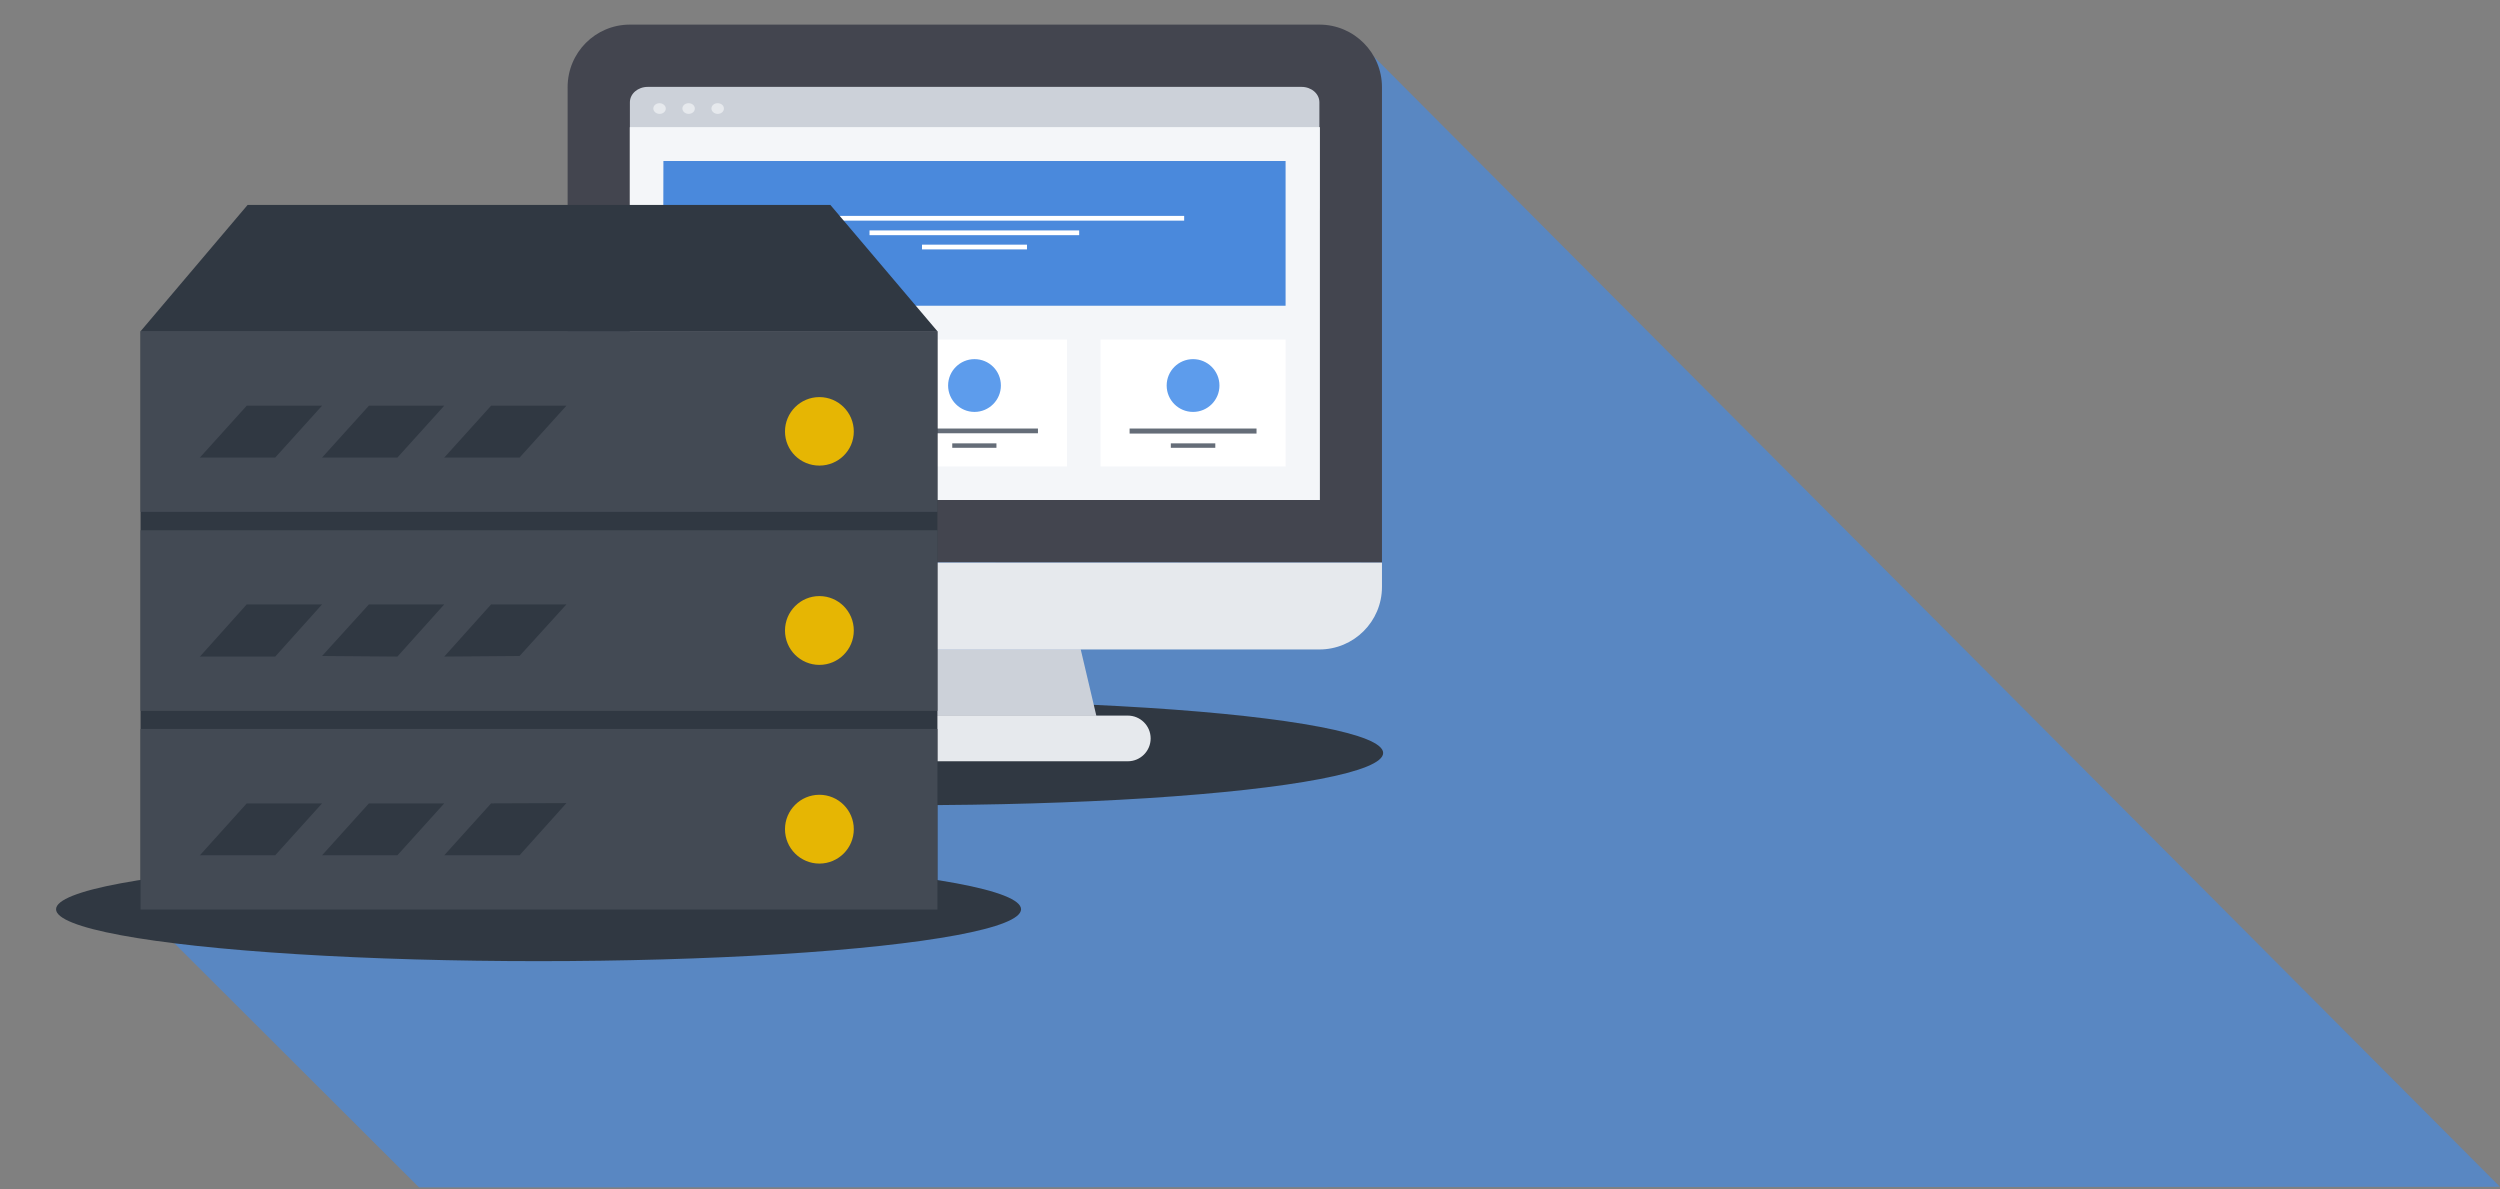 <?xml version="1.0" encoding="utf-8"?>
<!-- Generator: Adobe Illustrator 19.1.0, SVG Export Plug-In . SVG Version: 6.00 Build 0)  -->
<svg version="1.1" id="Layer_1" xmlns="http://www.w3.org/2000/svg" xmlns:xlink="http://www.w3.org/1999/xlink" x="0px" y="0px"
	 viewBox="292 -100 843 401" style="enable-background:new 292 -100 843 401;" xml:space="preserve">
<rect x="292" y="-100" width="843" height="401" fill="#808080" stroke="none"/>
<style type="text/css">
	.st0{opacity:0.73;fill:#4B89DA;}
	.st1{fill:#303842;}
	.st2{fill:#43454F;}
	.st3{fill:#CCD1D9;}
	.st4{fill:#E5E8EC;}
	.st5{fill:#E6E9ED;}
	.st6{fill:#EC5564;}
	.st7{fill:#F4F6F9;}
	.st8{fill:#4A89DC;}
	.st9{fill:#FFFFFF;}
	.st10{fill:#5D9CEC;}
	.st11{fill:#656D78;}
	.st12{fill:#434A54;}
	.st13{fill:#E6B603;}
</style>
<g>
	<polyline class="st0" points="339.4,206.7 433.3,300.4 1135,300.2 747.4,-88.8 	"/>
	<ellipse class="st1" cx="473.6" cy="206.6" rx="162.7" ry="17.5"/>
	<ellipse class="st1" cx="599.2" cy="153.9" rx="159.2" ry="17.6"/>
	<g>
		<path class="st2" d="M758,89.7V-70.6c0-11.6-9.4-21.1-21.1-21.1H504.4c-11.6,0-21,9.4-21,21.1V89.6L758,89.7z"/>
		<path class="st3" d="M736.9-29.9c0,2.9-2.7,5.1-6,5.1H510.4c-3.3,0-6-2.3-6-5.2v-35.5c0-2.9,2.7-5.2,6-5.2h220.5
			c3.3,0,6,2.3,6,5.2V-29.9z"/>
		<rect x="504.4" y="-57.1" class="st4" width="232.6" height="125.7"/>
		<path class="st5" d="M514.4-65.2c-1.2,0-2.1,0.8-2.1,1.8s1,1.8,2.1,1.8c1.2,0,2.1-0.8,2.1-1.8S515.5-65.2,514.4-65.2z"/>
		<path class="st5" d="M524.2-65.2c-1.2,0-2.1,0.8-2.1,1.8s1,1.8,2.1,1.8c1.2,0,2.1-0.8,2.1-1.8S525.4-65.2,524.2-65.2z"/>
		<path class="st5" d="M534-65.2c-1.2,0-2.1,0.8-2.1,1.8s1,1.8,2.1,1.8c1.2,0,2.1-0.8,2.1-1.8S535.2-65.2,534-65.2z"/>
		<polygon class="st3" points="661.7,141.4 579.6,141.4 584.9,118.9 656.4,118.9 		"/>
		<path class="st5" d="M483.3,89.7v8.2c0,11.6,9.4,21.1,21,21.1h232.6c11.6,0,21.1-9.4,21.1-21.1v-8.2H483.3z"/>
		<path class="st5" d="M569,156.7c-4.2,0-7.7-3.4-7.7-7.7c0-4.2,3.4-7.7,7.7-7.7h103.3c4.2,0,7.7,3.4,7.7,7.7c0,4.2-3.4,7.7-7.7,7.7
			H569z"/>
		<rect x="633" y="-7.9" class="st6" width="46.4" height="5.2"/>
		<rect x="504.4" y="-57.1" class="st7" width="232.6" height="125.7"/>
		<polygon class="st8" points="515.7,-45.7 515.6,3.1 725.5,3.1 725.5,-45.7 		"/>
		<rect x="549.9" y="-27.2" class="st9" width="141.4" height="1.6"/>
		<rect x="585.2" y="-22.3" class="st9" width="70.7" height="1.6"/>
		<rect x="602.9" y="-17.5" class="st9" width="35.4" height="1.6"/>
		<rect x="663.1" y="14.5" class="st9" width="62.4" height="42.8"/>
		<circle class="st10" cx="694.3" cy="30" r="8.9"/>
		<polygon class="st11" points="715.7,46.2 672.9,46.2 672.9,44.5 715.7,44.5 		"/>
		<polygon class="st11" points="701.8,51 686.8,51 686.8,49.5 701.8,49.5 		"/>
		<rect x="589.4" y="14.5" class="st9" width="62.4" height="42.8"/>
		<path class="st10" d="M629.5,30c0,4.9-4,8.9-8.9,8.9s-8.9-4-8.9-8.9s4-8.9,8.9-8.9S629.5,25,629.5,30z"/>
		<rect x="599.2" y="44.5" class="st11" width="42.8" height="1.6"/>
		<polygon class="st11" points="628,51 613.1,51 613.1,49.5 628,49.5 		"/>
		<rect x="515.6" y="14.5" class="st9" width="62.4" height="42.8"/>
		<path class="st10" d="M555.7,30c0,4.9-4,8.9-8.9,8.9s-8.9-4-8.9-8.9s4-8.9,8.9-8.9S555.7,25,555.7,30z"/>
		<rect x="525.4" y="44.5" class="st11" width="42.8" height="1.6"/>
		<polygon class="st11" points="554.3,51 539.3,51 539.3,49.5 554.3,49.5 		"/>
		<rect x="339.4" y="11.7" class="st1" width="268.7" height="195"/>
		<rect x="339.4" y="145.8" class="st12" width="268.7" height="60.9"/>
		<polygon class="st1" points="384.8,188.4 359.4,188.4 375.2,170.9 400.6,170.9 		"/>
		<polygon class="st1" points="426,188.4 400.6,188.4 416.4,170.9 441.8,170.9 		"/>
		<polygon class="st1" points="467.2,188.4 441.8,188.4 457.6,170.9 483,170.8 		"/>
		<path class="st13" d="M579.9,179.6c0-6.4-5.2-11.6-11.6-11.6c-6.4,0-11.6,5.2-11.6,11.6c0,6.4,5.2,11.6,11.6,11.6
			C574.7,191.2,579.9,186,579.9,179.6z"/>
		<rect x="339.4" y="78.8" class="st12" width="268.7" height="60.9"/>
		<polygon class="st1" points="384.8,121.4 359.4,121.4 375.2,103.8 400.6,103.8 		"/>
		<polygon class="st1" points="426,121.4 400.6,121.2 416.4,103.8 441.8,103.8 		"/>
		<polygon class="st1" points="467.2,121.2 441.8,121.4 457.6,103.8 483,103.8 		"/>
		<path class="st13" d="M579.9,112.6c0-6.4-5.2-11.6-11.6-11.6c-6.4,0-11.6,5.2-11.6,11.6s5.2,11.6,11.6,11.6
			C574.7,124.2,579.9,119,579.9,112.6z"/>
		<polygon class="st1" points="572,-30.9 375.5,-30.9 339.4,11.7 608.1,11.7 		"/>
		<rect x="339.4" y="11.7" class="st12" width="268.7" height="60.9"/>
		<polygon class="st1" points="384.8,54.3 359.4,54.3 375.2,36.8 400.6,36.8 		"/>
		<polygon class="st1" points="426,54.3 400.6,54.3 416.4,36.8 441.8,36.8 		"/>
		<polygon class="st1" points="467.2,54.3 441.8,54.3 457.6,36.8 483,36.8 		"/>
		<path class="st13" d="M579.9,45.5c0-6.4-5.2-11.6-11.6-11.6c-6.4,0-11.6,5.2-11.6,11.6S561.9,57,568.3,57S579.9,51.9,579.9,45.5z"
			/>
	</g>
</g>
</svg>
